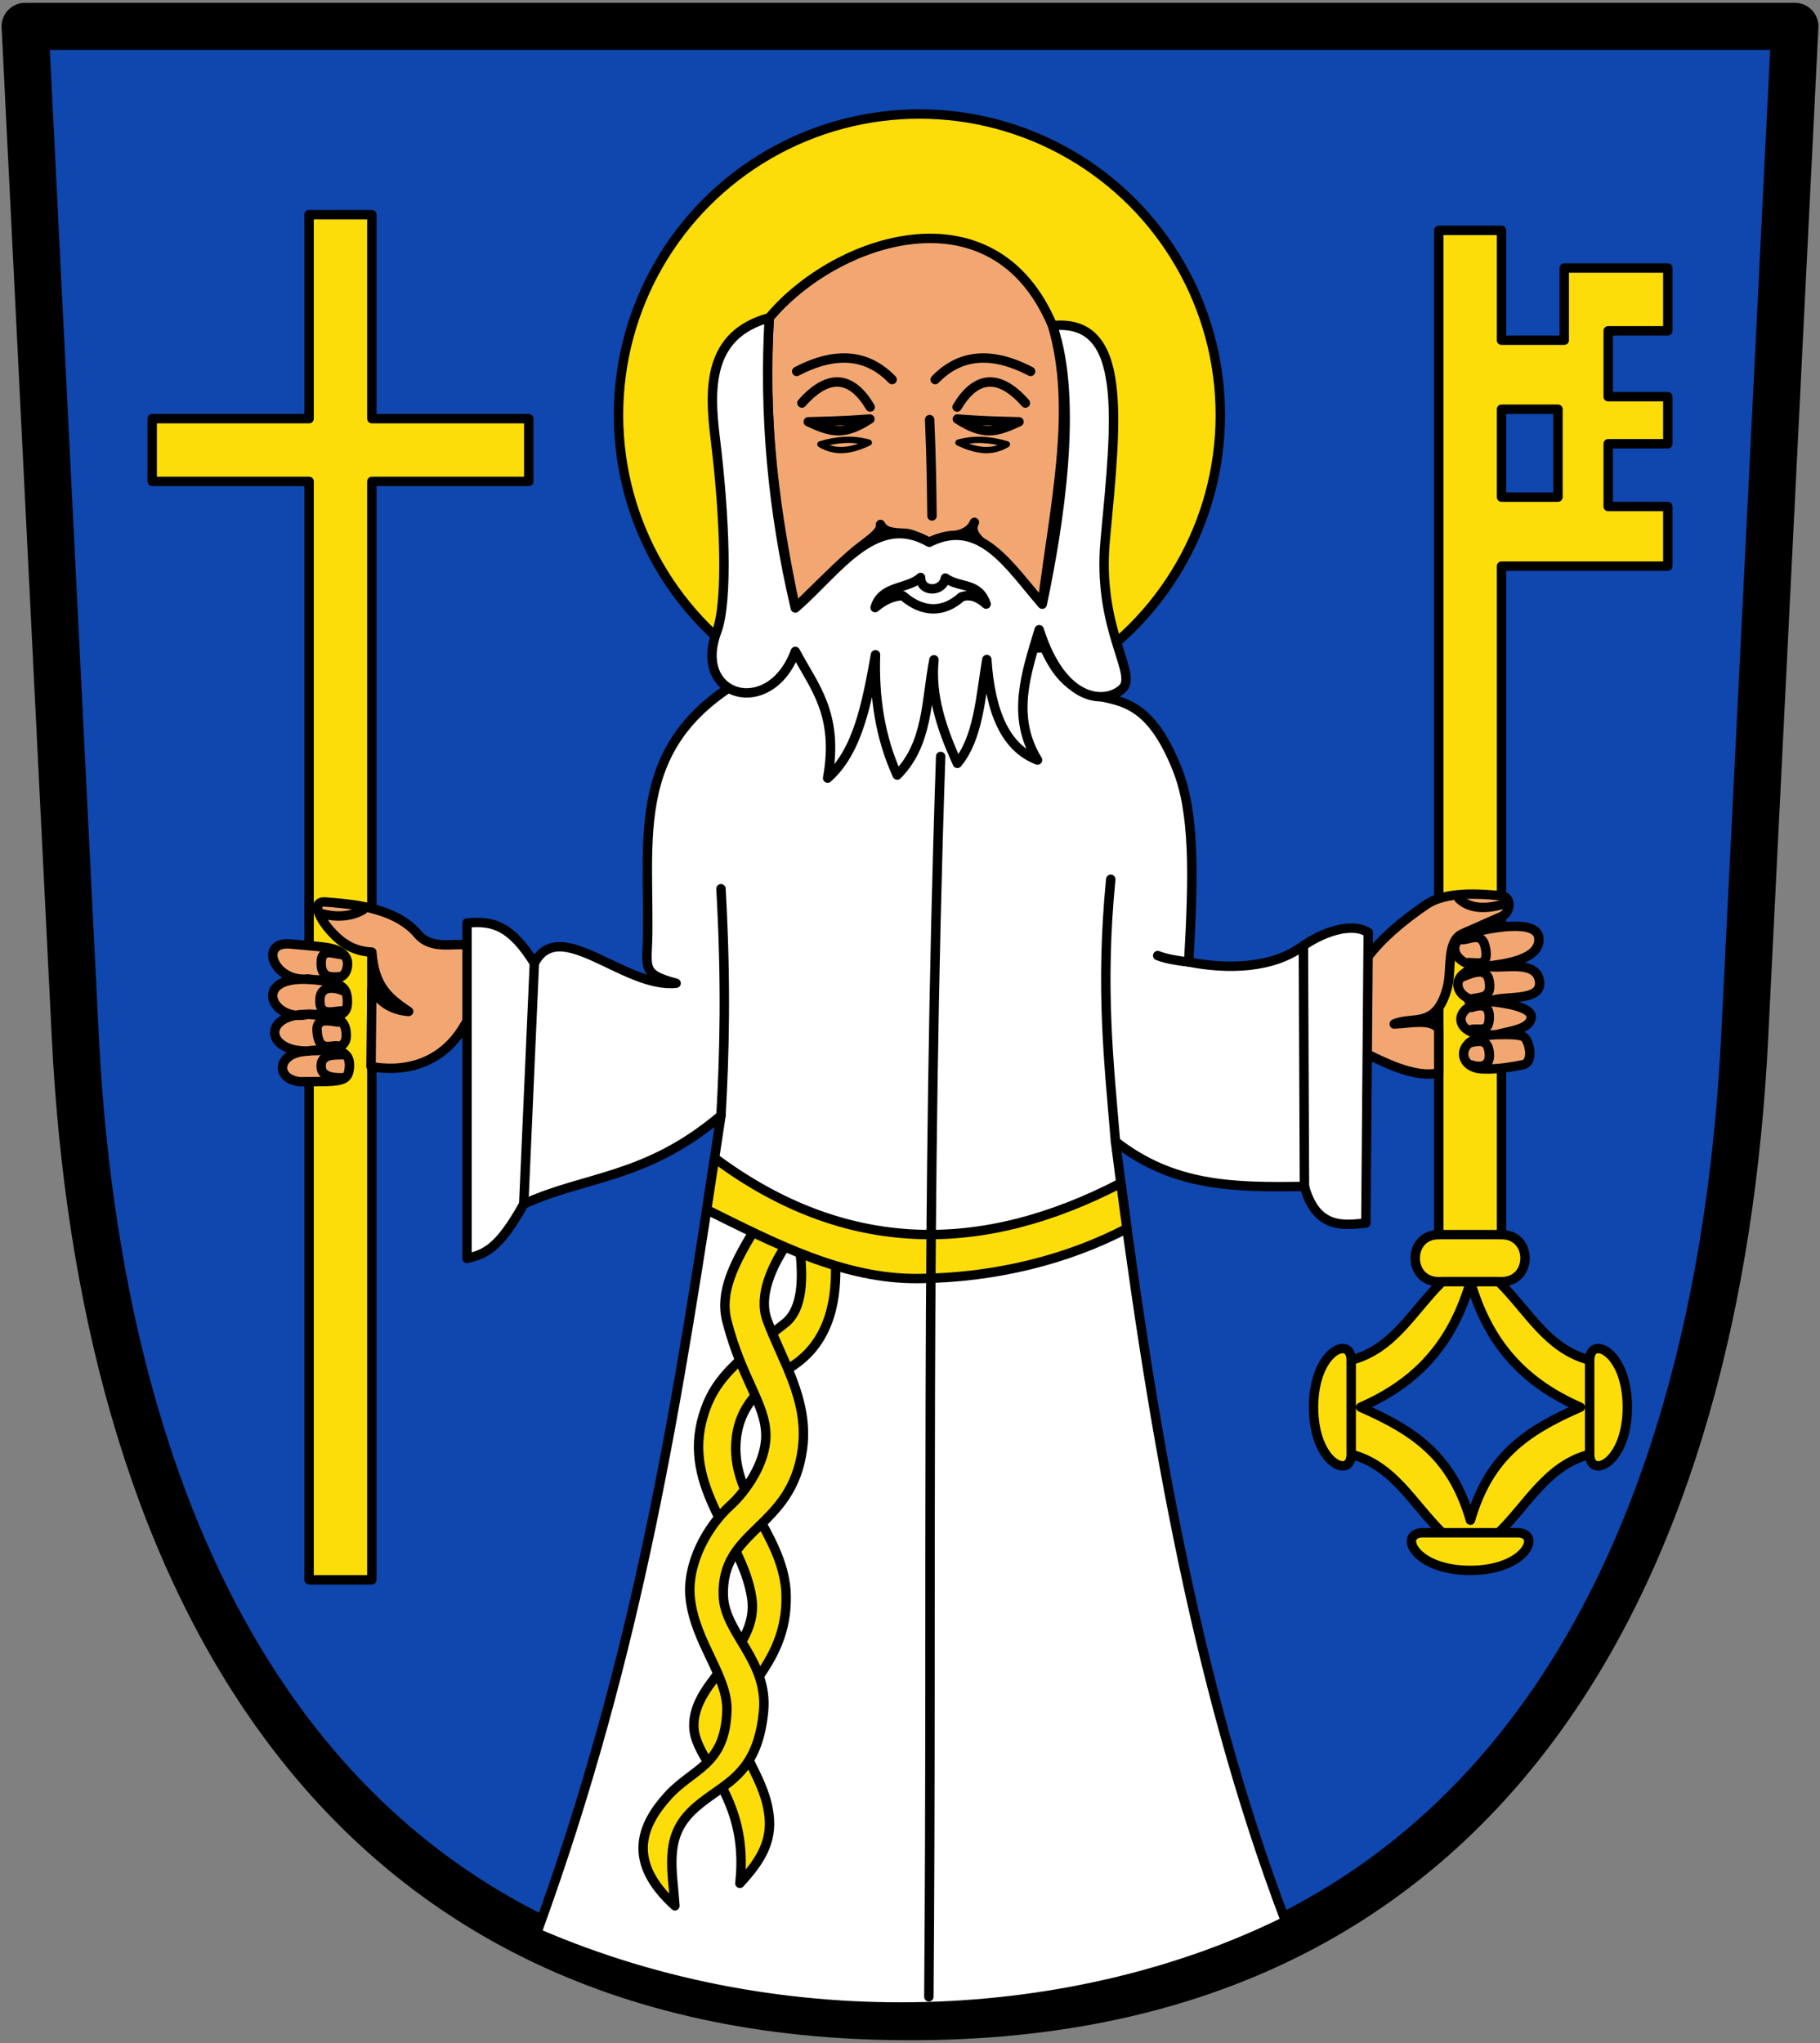 <svg xmlns="http://www.w3.org/2000/svg" width="580" height="651" xml:space="preserve"><rect width="100%" height="100%" fill="#808080" stroke="none"/><path d="m8 8.402 16 322c8.222 165.477 78.46 312.486 266 312.196 187.54.29 257.778-146.719 266-312.196l16-322H8z" style="fill:#0f47af;stroke:#000;stroke-width:15;stroke-linecap:round;stroke-linejoin:round;stroke-miterlimit:4;stroke-dasharray:none;stroke-opacity:1"/><circle cy="132.224" cx="293" style="opacity:1;fill:#fcdd09;fill-opacity:1;stroke:#000;stroke-width:3;stroke-linecap:round;stroke-linejoin:round;stroke-miterlimit:4;stroke-dasharray:none;stroke-opacity:1" r="95.893"/><path d="M245.158 101.247c-2.136 33.299 1.96 62.232 8.296 92.492 5.235-5.133 11.863-11.767 17.766-17.047 4.3-3.848 9.873-6.723 9.382-9.569 1.208 2.286 3.365 2.656 7.726 2.797 2.706.087 5.495 2.084 7.802 2.876 4.849-2.797 11.827-.681 14.404-6.36-2.343 4.526 4.426 7.704 7.997 10.854 4.126 3.64 9.075 9.858 13.613 15.228 3.837-31.316 11.143-62.126 3.285-88.738-18.744-44.8-69.158-27.815-90.271-2.533z" style="fill:#f2a772;stroke:#000;stroke-width:3;stroke-linecap:round;stroke-linejoin:round;stroke-miterlimit:4;stroke-dasharray:none;stroke-opacity:1"/><path d="M261.439 141.573c4.928-1.481 10.008-2.051 15.437-.532-5.758 2.67-10.49 3.439-15.437.532z" style="fill:none;stroke:#000;stroke-width:2;stroke-linecap:round;stroke-linejoin:round;stroke-miterlimit:4;stroke-dasharray:none;stroke-opacity:1"/><path style="fill:#fcdd09;stroke:#000;stroke-width:3;stroke-linecap:round;stroke-linejoin:round;stroke-miterlimit:4;stroke-dasharray:none;stroke-opacity:1" d="M98.5 503.402h20v-350h50v-20h-50v-65h-20v65h-50v20h50v350"/><path d="M103.878 287.424c6.447.598 21.554 1.151 29.276 10.243 4.37 5.144 11.218 2.738 16.235 3.46l-.532 24.09c-6.863 13.372-19.148 16.702-30.623 14.638l.266-24.719c2.729 4.578 6.874 6.823 11.726 7.153-6.91-4.565-10.936-8.387-11.726-18.896-3.977-.188-6.843-1.426-9.3-3.194-5.352-3.854-11.68-13.365-5.322-12.775z" style="fill:#f2a772;stroke:#000;stroke-width:3;stroke-linecap:round;stroke-linejoin:round;stroke-miterlimit:4;stroke-dasharray:none;stroke-opacity:1"/><path d="m102.127 301.667-9.473-.871c-10.502-.966-5.297 12.327 5.412 11.146 10.342 1.069 12.386 1.97 12.643 6.668.335 6.12-4.098 5.416-12.313 4.607-14.821-.315-14.167 12.125.078 11.692-10.459.18-11.037 9.097-2.718 9.783l8.143-.06c5.767-.234 7.221-.883 7.456-4.718.368-6.019-5.454-5.756-12.798-5.097 7.823-.081 11.834-.667 11.808-4.91-.034-5.875-4.077-6.429-11.996-6.773-11.537 3.079-18.48-11.908-.377-11.087 9.244.742 12.352-.194 12.757-4.395.38-3.944-3.559-5.52-8.622-5.985z" style="fill:#f2a772;stroke:#000;stroke-width:3;stroke-linecap:round;stroke-linejoin:round;stroke-miterlimit:4;stroke-dasharray:none;stroke-opacity:1"/><path d="M458.5 408.402h20c10 0 10-15 0-15v-213h53v-19h-19v-20h19v-15h-19v-21h19v-20h-33v23h-20v-35h-20v320c-10 0-10 15 0 15z" style="fill:#fcdd09;stroke:#000;stroke-width:3;stroke-linecap:round;stroke-linejoin:round;stroke-miterlimit:4;stroke-dasharray:none;stroke-opacity:1"/><path d="M478.5 130.402h18v28h-18z" style="fill:#0f47af;stroke:#000;stroke-width:3;stroke-linecap:round;stroke-linejoin:round;stroke-miterlimit:4;stroke-dasharray:none;stroke-opacity:1"/><path d="M458.5 393.402h20" style="fill:#fcdd09;stroke:#000;stroke-width:3;stroke-linecap:round;stroke-linejoin:round;stroke-miterlimit:4;stroke-dasharray:none;stroke-opacity:1"/><path style="fill:#fcdd09;stroke:#000;stroke-width:3;stroke-linecap:round;stroke-linejoin:round;stroke-miterlimit:4;stroke-dasharray:none;stroke-opacity:1" d="M475 503c-17.883 7.802-29.232 16.095-35 36-5.769-19.905-17.117-28.198-35-36 17.883-7.802 29.232-20.094 35-40h-9c-9.586 9.455-15.481 21.445-29 25v30c13.519 3.555 19.414 15.545 29 25h18c9.586-9.455 15.481-21.445 29-25v-30c-13.519-3.555-19.414-15.545-29-25h-9c5.769 19.906 17.117 32.198 35 40M478 488c0-8 12-3 12 15s-12 23-12 15zM424.895 543c-8 0-3 12 15 12s23-12 15-12zM402 488c0-8-12-3-12 15s12 23 12 15z" transform="translate(28.6 -54.598)"/><path d="M454.471 288.278c5.09-3.476 13.361-3.967 24.029-2.823 3.342.359 3.017 5.255 0 6.587l-12.36 5.458c-5.322 2.35-3.358 11.305-4.894 17.126-3.556 13.482-11.04 8.99-16.937 11.668 5.184-.221 11.82-1.782 14.191 1.57v14.05c-7.233 1.484-15.516-2.466-23.225-6.21l.47-30.582c4.405-5.918 10.863-11.473 18.726-16.844z" style="fill:#f2a772;stroke:#000;stroke-width:3;stroke-linecap:round;stroke-linejoin:round;stroke-miterlimit:4;stroke-dasharray:none;stroke-opacity:1"/><path d="M469.594 297.077c-10.88 2.706-5.597 11.982 4.45 10.774-13.793.924-11.307 12.046 0 11.292-11.972.994-11.456 11.914 2.823 10.539-13.575.422-12.625 10.656-4.517 10.915 3.632.116 6.494-.061 12.986-1.317 3.72-.72 1.993-8.28 0-9.034-1.547-.584-3.976-.674-8.342-.564 3.866-1.149 10.84-1.644 10.976-5.646.112-3.267-9.357-4.624-13.174-4.893 3.439-2.245 16.918.555 15.809-6.587-1.093-7.043-12.368-3.547-16.622-4.705 5.99-.685 16.889-2.218 16.434-8.845-.401-5.844-13.243-3.814-20.823-1.93z" style="fill:#f2a772;stroke:#000;stroke-width:3;stroke-linecap:round;stroke-linejoin:round;stroke-miterlimit:4;stroke-dasharray:none;stroke-opacity:1"/><path d="M409.68 612.165c-66.913 33.157-159.177 38.266-238.634 3.764 32.604-89.605 44.914-168.68 58.718-260.464-24.006 20.35-43.444 19.195-62.858 28.23-7.898 14.146-12.1 15.832-18.067 17.313V294.112c8.526-.848 14.158 1.105 21.455 12.798 8.01-15.341 28.666 8.113 45.167 6.399-11.466-3.045-9.122-4.937-9.033-16.562.273-36.067-6.34-67.386 46.672-88.076l79.796-2.258c12.17 27.476 27.691 2.545 42.156 38.392 5.623 13.934 5.387 33.434 3.764 61.728 12.638 2.461 26.548 1.984 36.015-4.827 5.894-4.24 15.417-8.123 21.197-4.582l-.753 92.593c-6.478.614-15.724 2.381-19.572-11.669-23.269.404-41.955-.118-60.223-14.303 10.812 85.06 24.723 170.85 54.2 248.42z" style="fill:#fff;stroke:#000;stroke-width:3;stroke-linecap:round;stroke-linejoin:round;stroke-miterlimit:4;stroke-dasharray:none;stroke-opacity:1"/><path d="M245.158 101.247c-1.786 30.83 1.05 61.661 8.296 92.492 13.417-11.63 25.51-30.874 42.676-20.943 16.202-8.118 25.564 7.705 36.014 19.722 5.115-24.299 11.683-64.676 3.285-88.738 24.17-2.509 20.391 29.82 16.786 68.29-2.69 28.709 10.618 42.746 5.415 47.44-5.56 5.016-19.146 4.255-26.46-18.852-4.161 13.84-9.033 27.68-.532 41.52-10.114-3.844-15.067-15.143-16.152-32.03-2.003 11.936-2.662 24.946-9.398 33.095-4.787-10.617-8.622-21.393-7.453-33.003-2.52 12.762-1.785 26.744-11.71 36.729-5.57-12.232-7.364-25.092-6.92-38.326-2.764 15.42-5.624 30.745-15.254 39.299 3.695-20.582-4.478-29.296-10.297-40.364-8.012 21.665-32.943 14.69-25.018-6.387 3.645-9.693 2.495-37.278-.532-61.747-1.959-15.835-2.274-32.886 17.254-38.197z" style="fill:#fff;stroke:#000;stroke-width:3;stroke-linecap:round;stroke-linejoin:round;stroke-miterlimit:4;stroke-dasharray:none;stroke-opacity:1"/><path d="M368.938 304.496c2.876 1.096 6.298 1.646 9.878 2.037" style="fill:none;stroke:#000;stroke-width:3;stroke-linecap:round;stroke-linejoin:round;stroke-miterlimit:4;stroke-dasharray:none;stroke-opacity:1"/><path d="M235.786 600.12c3.199-28.341-14.518-38.615-14.68-50.06-.21-15.048 21.08-24.068 18.444-41.027-3.003-19.328-22.397-34.837-15.432-57.964 3.347-11.115 9.611-16.7 25.971-29.359 6.074-4.7 5.678-15.296 4.893-22.96l11.292 4.14c.25 9.04-.766 24.148-14.018 32.59-8.432 5.373-16.255 11.273-17.599 22.74-2.166 18.48 14.303 29.986 15.809 48.555 1.257 22.64-14.839 30.349-15.433 41.78-.484 9.328 9.318 18.245 10.163 31.24.557 8.566-4.315 14.726-9.41 20.326z" style="fill:#fcdd09;stroke:#000;stroke-width:3;stroke-linecap:round;stroke-linejoin:round;stroke-miterlimit:4;stroke-dasharray:none;stroke-opacity:1"/><path d="M240.013 392.539c-6.243 10.476-10.71 19.285-8.367 28.418 4.776 18.622 12.434 26.544 12.42 36.51-.01 8.75-6.458 17.835-11.29 22.208-7.31 6.612-14.049 18.551-12.798 29.735 1.57 14.041 12.047 24.82 11.668 35.757-.606 17.485-10.766 18.206-18.82 27.1-8.601 9.5-13.095 21.079 2.259 35.005-.781-11.471-3.332-21.343 4.893-29.735 9.041-9.225 21.135-10.01 23.336-31.993 1.64-16.367-12.304-25.008-12.797-36.887-.902-21.7 21.873-21.233 25.218-47.05 2.038-15.728-6.57-28.092-11.292-41.026-2.829-7.75 1.662-17.08 5.899-23.584z" style="fill:#fcdd09;stroke:#000;stroke-width:3;stroke-linecap:round;stroke-linejoin:round;stroke-miterlimit:4;stroke-dasharray:none;stroke-opacity:1"/><path d="M227.724 368.991c41.987 31.28 85.475 30.847 129.466 8l1.936 14.47c-18.81 9.792-41.626 15.716-66.504 15.946-23.882.22-45.727-11.21-67.409-21.952z" style="fill:#fcdd09;stroke:#000;stroke-width:3;stroke-linecap:round;stroke-linejoin:round;stroke-miterlimit:4;stroke-dasharray:none;stroke-opacity:1"/><path style="fill:none;stroke:#000;stroke-width:3;stroke-linecap:round;stroke-linejoin:round;stroke-miterlimit:4;stroke-dasharray:none;stroke-opacity:1" d="M305.008 129.706c5.72-9.634 13.04-11.134 21.765-1.28"/><path style="fill:none;stroke:#000;stroke-width:3;stroke-linecap:round;stroke-linejoin:round;stroke-miterlimit:4;stroke-dasharray:none;stroke-opacity:1" d="M324.736 134.4c-7.334 3.414-11.36 4.473-19.637-.876 8.262.635 13.79.724 19.637.876m3.688-16.055c-13.036-6.783-22.882-5.16-30.4 2.603m16.24 71.538c-2.634-2.356-5.27-3.245-7.904-2.258-5.52 4.988-12.17 5.23-18.631-.377-3.218-.076-6.508 1.723-8.846 3.764 2.051-7.162 10.203-5.75 14.492-9.598-.015 4.768 7.003 4.86 7.904.188 4.7 3.322 10.512 1.118 12.985 8.281m-18.005-58.774c.611 14.197.614 21.699.753 30.691m-19.792-30.88c-8.262.636-13.79.725-19.636.877 7.333 3.414 11.36 4.473 19.636-.876m.091-3.818c-5.72-9.634-13.04-11.134-21.765-1.28m-1.65-10.08c13.035-6.784 22.881-5.16 30.4 2.602"/><path style="fill:none;stroke:#000;stroke-width:2;stroke-linecap:round;stroke-linejoin:round;stroke-miterlimit:4;stroke-dasharray:none;stroke-opacity:1" d="M320.88 141.573c-4.928-1.481-10.008-2.051-15.436-.532 5.757 2.67 10.489 3.439 15.436.532z"/><path d="M479.584 287.97c-6.06 1.857-11.257 1.656-14.638-1.597m-363.276 4.525c6.06 1.857 10.99.857 14.106-1.065m183.997-48.792c-4.854 143.737-2.69 264.081-3.764 395.214M170.294 306.91l-3.388 76.784m248.462-82.366.335 76.72m-61.729-97.862c-3.384 34.653-.572 58.463 1.506 83.56m-125.716-80.549c1.72 30.97 1.088 52.53 0 72.268M109.13 336.08c-2.684.11-6.47-.247-6.775 3.2-.36 4.07 4.138 4.188 6.775 4.14m-.377-17.69c-2.81.015-8.046-2.111-7.716 2.735.518 7.596 4.736 3.99 7.34 4.98m1.294-17.612c-3.562-1.567-7.385-1.509-7.693 2.281-.512 6.316 4.54 3.845 6.977 4.049m.197-18.021c-2.402.103-6.636-2.402-6.797 2.391-.191 5.655 3.881 4.734 6.022 4.705m359.833 21.078c3.8-.935 5.987-.895 6.398 3.2.492 4.9-3.611 4.659-5.869 3.764m.223-18.255c3.448-1.141 5.72-.665 5.646 3.199-.105 5.51-3.661 2.973-6.022 3.952m-2.447-16.938c3.461-1.41 7.73-3.137 8.47 1.506 1.015 6.381-4.139 4.48-6.588 6.022m-2.634-19.384c2.692.473 7.095-3.326 8.092 3.2.859 5.62-2.683 4.105-5.458 4.14" style="fill:none;stroke:#000;stroke-width:3;stroke-linecap:round;stroke-linejoin:round;stroke-miterlimit:4;stroke-dasharray:none;stroke-opacity:1"/></svg>